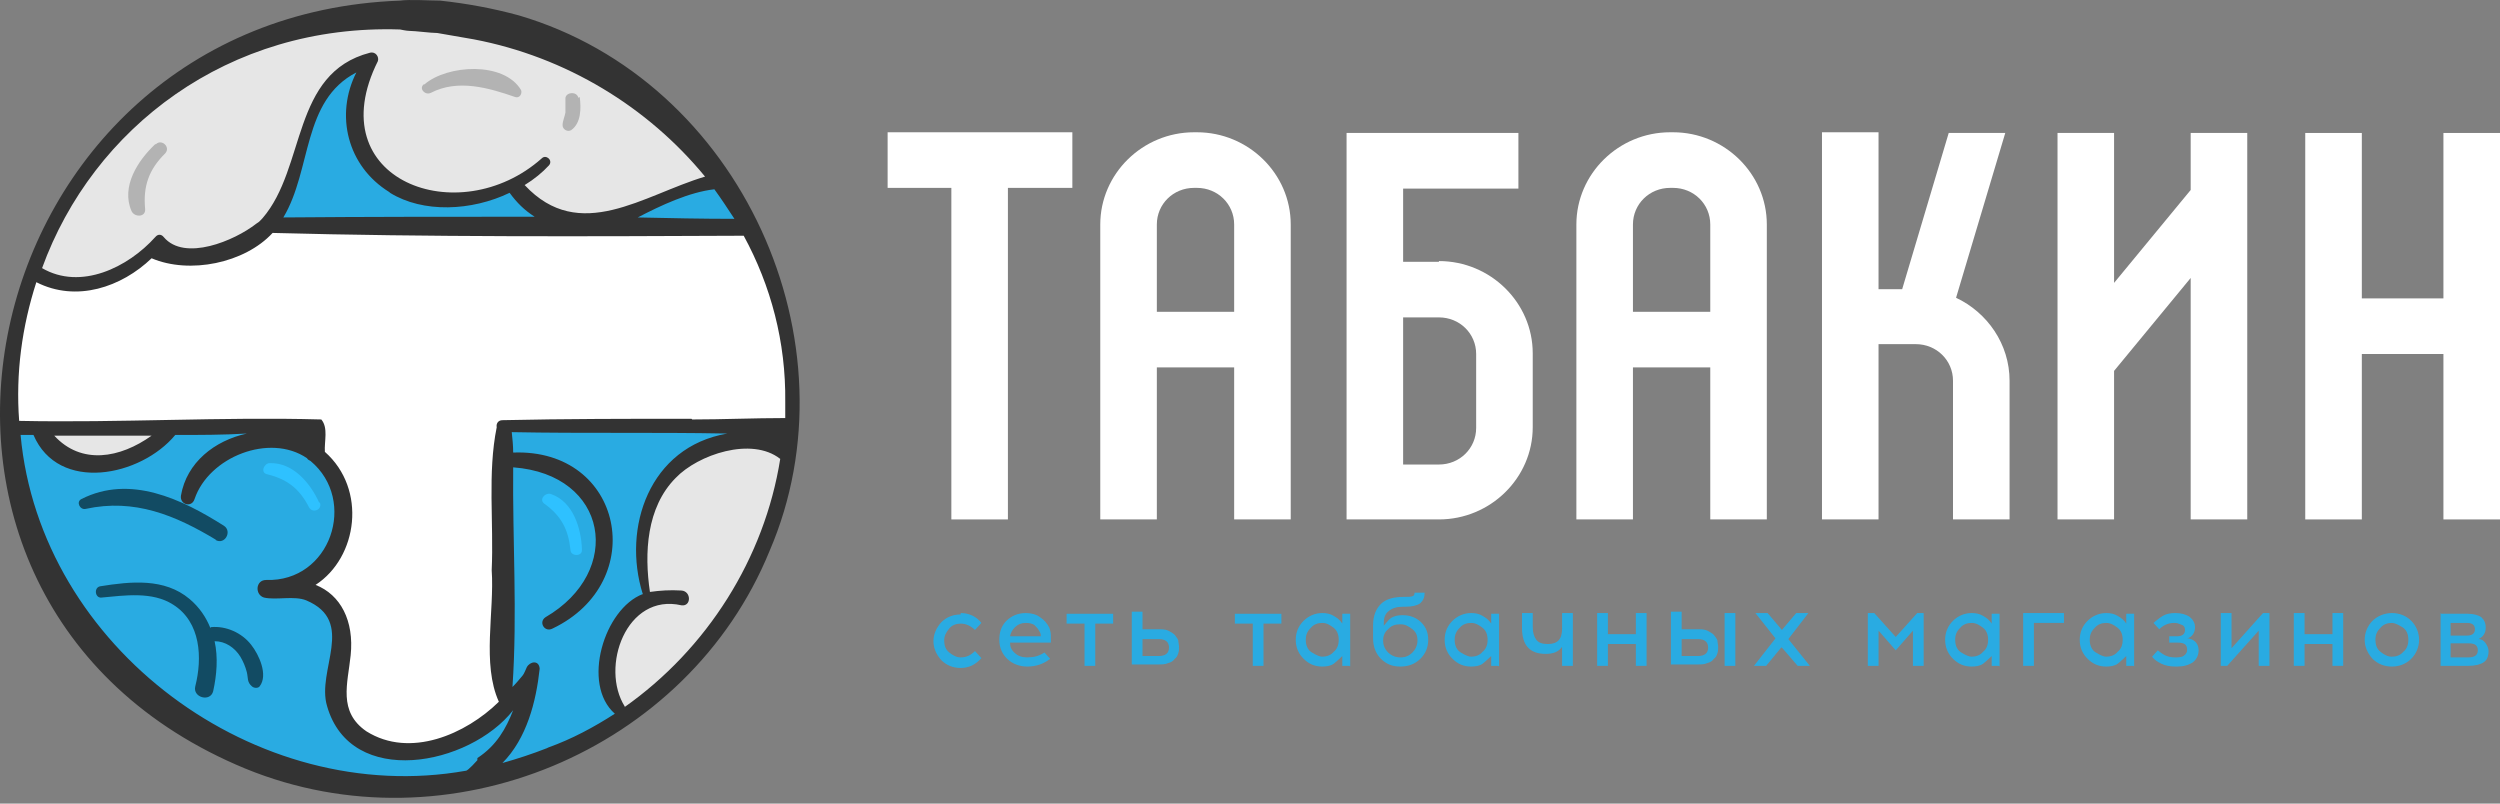 <?xml version="1.0" encoding="UTF-8"?> <svg xmlns="http://www.w3.org/2000/svg" width="140" height="45" viewBox="0 0 140 45" fill="none"><rect x="0" y="0" width="140" height="45" fill="#808080" stroke="none"/><g clip-path="url(#clip0_453_160)"><path d="M22.123 44.304C19.276 44.304 16.509 43.752 13.903 42.688C7.007 39.889 2.236 34.252 0.752 27.235C-0.731 20.061 1.554 12.571 6.887 7.17C10.896 3.11 16.59 0.666 22.443 0.469C22.443 0.469 22.804 0.429 23.005 0.429H24.689C26.092 0.587 27.535 0.863 29.019 1.257C34.712 2.913 39.483 7.091 42.21 12.768C45.017 18.602 45.217 25.146 42.811 30.744C39.483 38.864 31.184 44.304 22.203 44.304H22.123Z" fill="#29ABE2"></path><path d="M53.797 34.331C54.278 34.331 54.679 34.528 54.959 34.883L54.599 35.277C54.359 35.04 54.078 34.922 53.797 34.922C53.556 34.922 53.316 35.001 53.156 35.198C52.995 35.395 52.875 35.592 52.875 35.868C52.875 36.144 52.955 36.381 53.156 36.538C53.356 36.696 53.556 36.814 53.797 36.814C54.118 36.814 54.359 36.696 54.599 36.46L54.959 36.854C54.639 37.209 54.278 37.406 53.797 37.406C53.356 37.406 52.995 37.248 52.715 36.972C52.434 36.657 52.273 36.302 52.273 35.908C52.273 35.514 52.434 35.159 52.715 34.843C52.995 34.567 53.356 34.41 53.797 34.41V34.331Z" fill="#29ABE2"></path><path d="M57.444 34.331C57.765 34.331 58.046 34.41 58.246 34.567C58.487 34.725 58.647 34.922 58.767 35.159C58.808 35.277 58.848 35.435 58.848 35.592C58.848 35.75 58.848 35.908 58.848 35.986H56.562C56.562 36.223 56.643 36.42 56.843 36.578C57.003 36.736 57.244 36.814 57.525 36.814C57.885 36.814 58.206 36.736 58.487 36.538L58.808 36.893C58.407 37.209 57.966 37.327 57.525 37.327C57.084 37.327 56.682 37.169 56.402 36.893C56.121 36.617 55.961 36.263 55.961 35.829C55.961 35.395 56.081 35.04 56.362 34.764C56.643 34.489 57.003 34.331 57.444 34.331ZM57.444 34.883C57.204 34.883 57.003 34.962 56.843 35.119C56.682 35.277 56.602 35.435 56.562 35.632H58.287C58.287 35.632 58.287 35.435 58.206 35.356C58.126 35.198 58.046 35.119 57.926 35.001C57.805 34.922 57.645 34.883 57.444 34.883Z" fill="#29ABE2"></path><path d="M61.334 34.922V37.288H60.733V34.922H59.73V34.371H62.337V34.922H61.334Z" fill="#29ABE2"></path><path d="M63.98 35.238H64.823C65.063 35.238 65.263 35.238 65.424 35.317C65.584 35.395 65.704 35.474 65.785 35.553C65.865 35.671 65.945 35.75 65.985 35.868C65.985 35.987 66.025 36.105 66.025 36.223C66.025 36.342 66.025 36.46 65.985 36.578C65.945 36.696 65.905 36.815 65.785 36.893C65.704 37.012 65.584 37.09 65.424 37.13C65.263 37.209 65.063 37.209 64.823 37.209H63.379V34.252H63.98V35.159V35.238ZM63.98 36.736H64.903C65.263 36.736 65.464 36.578 65.464 36.263C65.464 35.947 65.263 35.79 64.903 35.79H63.98V36.736Z" fill="#29ABE2"></path><path d="M70.756 34.922V37.288H70.155V34.922H69.152V34.371H71.758V34.922H70.756Z" fill="#29ABE2"></path><path d="M75.57 37.287H75.169V36.736C75.169 36.736 74.848 37.051 74.688 37.169C74.527 37.287 74.287 37.327 74.046 37.327C73.605 37.327 73.284 37.169 73.004 36.893C72.723 36.617 72.562 36.263 72.562 35.829C72.562 35.395 72.723 35.04 73.004 34.764C73.284 34.489 73.645 34.331 74.046 34.331C74.287 34.331 74.487 34.37 74.688 34.489C74.888 34.607 75.049 34.725 75.169 34.922V34.37H75.61V37.327L75.57 37.287ZM73.405 36.499C73.405 36.499 73.805 36.775 74.046 36.775C74.287 36.775 74.527 36.696 74.688 36.499C74.888 36.341 74.968 36.105 74.968 35.829C74.968 35.553 74.888 35.316 74.688 35.159C74.487 35.001 74.287 34.883 74.046 34.883C73.805 34.883 73.565 34.962 73.405 35.159C73.204 35.356 73.124 35.553 73.124 35.829C73.124 36.105 73.204 36.341 73.405 36.499Z" fill="#29ABE2"></path><path d="M79.178 33.188H79.779C79.779 33.464 79.699 33.622 79.539 33.779C79.379 33.898 79.098 33.976 78.737 33.976H78.576C78.216 33.976 77.975 34.055 77.775 34.213C77.574 34.371 77.494 34.568 77.494 34.883V35.041C77.494 35.041 77.735 34.725 77.895 34.607C78.096 34.489 78.296 34.45 78.537 34.45C78.938 34.45 79.298 34.568 79.579 34.844C79.859 35.12 79.98 35.435 79.98 35.829C79.98 36.263 79.82 36.618 79.539 36.894C79.258 37.169 78.897 37.327 78.416 37.327C77.935 37.327 77.614 37.169 77.334 36.894C77.053 36.618 76.893 36.223 76.893 35.75V35.001C76.893 34.489 77.053 34.095 77.334 33.819C77.614 33.543 78.055 33.425 78.617 33.425C78.857 33.425 79.018 33.425 79.098 33.385C79.178 33.385 79.218 33.267 79.218 33.188H79.178ZM78.376 34.962C78.135 34.962 77.895 35.041 77.735 35.238C77.534 35.396 77.454 35.632 77.454 35.869C77.454 36.105 77.534 36.342 77.735 36.539C77.895 36.696 78.135 36.815 78.416 36.815C78.697 36.815 78.897 36.736 79.098 36.539C79.258 36.381 79.379 36.145 79.379 35.869C79.379 35.593 79.298 35.396 79.098 35.238C78.897 35.08 78.697 34.962 78.456 34.962H78.376Z" fill="#29ABE2"></path><path d="M83.907 37.287H83.507V36.736C83.507 36.736 83.186 37.051 83.025 37.169C82.865 37.287 82.624 37.327 82.384 37.327C81.943 37.327 81.622 37.169 81.341 36.893C81.06 36.617 80.9 36.263 80.9 35.829C80.9 35.395 81.06 35.04 81.341 34.764C81.622 34.489 81.983 34.331 82.384 34.331C82.624 34.331 82.825 34.37 83.025 34.489C83.225 34.607 83.386 34.725 83.507 34.922V34.37H83.948V37.327L83.907 37.287ZM81.742 36.499C81.742 36.499 82.143 36.775 82.384 36.775C82.624 36.775 82.865 36.696 83.025 36.499C83.225 36.341 83.306 36.105 83.306 35.829C83.306 35.553 83.225 35.316 83.025 35.159C82.825 35.001 82.624 34.883 82.384 34.883C82.143 34.883 81.903 34.962 81.742 35.159C81.542 35.356 81.462 35.553 81.462 35.829C81.462 36.105 81.542 36.341 81.742 36.499Z" fill="#29ABE2"></path><path d="M88.079 37.287H87.477V36.223C87.277 36.499 86.996 36.617 86.555 36.617C85.673 36.617 85.232 36.144 85.232 35.159V34.331H85.834V35.119C85.834 35.435 85.914 35.671 86.034 35.829C86.154 35.986 86.355 36.065 86.675 36.065C87.237 36.065 87.477 35.789 87.477 35.198V34.331H88.079V37.287Z" fill="#29ABE2"></path><path d="M92.208 37.287H91.607V36.065H90.043V37.287H89.441V34.331H90.043V35.514H91.607V34.331H92.208V37.287Z" fill="#29ABE2"></path><path d="M94.172 35.238H95.014C95.255 35.238 95.455 35.238 95.615 35.317C95.776 35.395 95.896 35.474 95.976 35.553C96.056 35.671 96.137 35.75 96.177 35.868C96.177 35.987 96.217 36.105 96.217 36.223C96.217 36.342 96.217 36.46 96.177 36.578C96.137 36.696 96.096 36.815 95.976 36.893C95.896 37.012 95.776 37.09 95.615 37.13C95.455 37.209 95.255 37.209 95.014 37.209H93.57V34.252H94.172V35.159V35.238ZM94.172 36.736H95.094C95.455 36.736 95.655 36.578 95.655 36.263C95.655 35.947 95.455 35.79 95.094 35.79H94.172V36.736ZM97.179 37.288H96.578V34.331H97.179V37.288Z" fill="#29ABE2"></path><path d="M99.746 36.263L98.904 37.287H98.223L99.426 35.75L98.303 34.331H98.985L99.786 35.277L100.589 34.331H101.27L100.147 35.789L101.35 37.287H100.668L99.786 36.263H99.746Z" fill="#29ABE2"></path><path d="M107.725 37.287H107.124V35.316L106.161 36.42L105.199 35.316V37.287H104.598V34.331H104.958L106.161 35.671L107.364 34.331H107.725V37.287Z" fill="#29ABE2"></path><path d="M111.935 37.287H111.534V36.736C111.534 36.736 111.214 37.051 111.053 37.169C110.893 37.287 110.652 37.327 110.411 37.327C109.97 37.327 109.65 37.169 109.369 36.893C109.088 36.617 108.928 36.263 108.928 35.829C108.928 35.395 109.088 35.04 109.369 34.764C109.65 34.489 110.011 34.331 110.411 34.331C110.652 34.331 110.852 34.37 111.053 34.489C111.253 34.607 111.414 34.725 111.534 34.922V34.37H111.975V37.327L111.935 37.287ZM109.77 36.499C109.77 36.499 110.171 36.775 110.411 36.775C110.652 36.775 110.893 36.696 111.053 36.499C111.253 36.341 111.334 36.105 111.334 35.829C111.334 35.553 111.253 35.316 111.053 35.159C110.852 35.001 110.652 34.883 110.411 34.883C110.171 34.883 109.93 34.962 109.77 35.159C109.57 35.356 109.489 35.553 109.489 35.829C109.489 36.105 109.57 36.341 109.77 36.499Z" fill="#29ABE2"></path><path d="M113.898 34.922V37.287H113.297V34.331H115.582V34.883H113.898V34.922Z" fill="#29ABE2"></path><path d="M119.472 37.287H119.07V36.736C119.07 36.736 118.75 37.051 118.59 37.169C118.429 37.287 118.188 37.327 117.948 37.327C117.507 37.327 117.186 37.169 116.906 36.893C116.625 36.617 116.465 36.263 116.465 35.829C116.465 35.395 116.625 35.04 116.906 34.764C117.186 34.489 117.547 34.331 117.948 34.331C118.188 34.331 118.389 34.37 118.59 34.489C118.79 34.607 118.95 34.725 119.07 34.922V34.37H119.512V37.327L119.472 37.287ZM117.306 36.499C117.306 36.499 117.708 36.775 117.948 36.775C118.188 36.775 118.429 36.696 118.59 36.499C118.79 36.341 118.87 36.105 118.87 35.829C118.87 35.553 118.79 35.316 118.59 35.159C118.389 35.001 118.188 34.883 117.948 34.883C117.708 34.883 117.467 34.962 117.306 35.159C117.106 35.356 117.026 35.553 117.026 35.829C117.026 36.105 117.106 36.341 117.306 36.499Z" fill="#29ABE2"></path><path d="M122.56 35.75C122.921 35.829 123.122 36.065 123.122 36.42C123.122 36.696 123.001 36.933 122.801 37.09C122.56 37.248 122.28 37.327 121.919 37.327H121.839C121.558 37.327 121.278 37.287 121.037 37.169C120.796 37.051 120.636 36.933 120.516 36.775L120.836 36.42C120.836 36.42 121.077 36.617 121.237 36.696C121.398 36.775 121.598 36.814 121.798 36.814H121.878C121.878 36.814 122.24 36.814 122.32 36.696C122.44 36.617 122.48 36.499 122.48 36.381C122.48 36.105 122.319 35.986 121.959 35.986H121.478V35.632H121.919C122.199 35.632 122.36 35.514 122.36 35.277C122.36 35.159 122.319 35.04 122.199 35.001C122.079 34.962 121.959 34.883 121.798 34.883H121.758C121.437 34.883 121.157 35.001 120.916 35.237L120.596 34.883C120.596 34.883 120.916 34.607 121.117 34.489C121.317 34.37 121.558 34.331 121.798 34.331H121.839C122.16 34.331 122.4 34.41 122.601 34.528C122.801 34.686 122.921 34.883 122.921 35.119C122.921 35.435 122.761 35.671 122.48 35.75H122.56Z" fill="#29ABE2"></path><path d="M127.09 37.287H126.488V35.316L124.724 37.287H124.363V34.331H124.965V36.302L126.729 34.331H127.09V37.287Z" fill="#29ABE2"></path><path d="M131.219 37.287H130.618V36.065H129.055V37.287H128.453V34.331H129.055V35.514H130.618V34.331H131.219V37.287Z" fill="#29ABE2"></path><path d="M133.945 34.331C134.386 34.331 134.747 34.489 135.028 34.764C135.309 35.04 135.469 35.435 135.469 35.829C135.469 36.223 135.309 36.617 135.028 36.893C134.747 37.169 134.386 37.327 133.945 37.327C133.504 37.327 133.143 37.169 132.863 36.893C132.582 36.578 132.422 36.223 132.422 35.829C132.422 35.435 132.582 35.04 132.863 34.764C133.143 34.489 133.545 34.331 133.945 34.331ZM134.587 35.159C134.587 35.159 134.186 34.883 133.945 34.883C133.704 34.883 133.464 34.962 133.304 35.159C133.104 35.356 133.023 35.553 133.023 35.829C133.023 36.105 133.104 36.341 133.304 36.499C133.504 36.657 133.704 36.775 133.945 36.775C134.186 36.775 134.427 36.696 134.587 36.499C134.787 36.341 134.868 36.105 134.868 35.829C134.868 35.553 134.787 35.316 134.587 35.159Z" fill="#29ABE2"></path><path d="M136.633 34.37H138.197C138.517 34.37 138.798 34.449 138.958 34.567C139.118 34.725 139.199 34.883 139.199 35.159C139.199 35.474 139.038 35.671 138.798 35.789C138.998 35.789 139.118 35.908 139.199 36.026C139.279 36.144 139.359 36.302 139.359 36.46C139.359 36.736 139.279 36.972 139.079 37.09C138.918 37.209 138.597 37.287 138.236 37.287H136.673V34.331L136.633 34.37ZM137.234 34.883V35.592H138.156C138.437 35.592 138.597 35.474 138.597 35.237C138.597 35.001 138.437 34.883 138.156 34.883H137.234ZM137.234 36.814H138.236C138.557 36.814 138.758 36.696 138.758 36.42C138.758 36.144 138.597 36.026 138.236 36.026H137.234V36.814Z" fill="#29ABE2"></path><path d="M49.707 10.521H53.276V17.459V29.088H56.443V17.459V10.521H60.052V7.407H49.707V10.521Z" fill="white"></path><path d="M72.281 12.571C72.281 9.732 69.915 7.407 67.028 7.407H66.868C63.981 7.407 61.615 9.732 61.615 12.571V29.088H64.783V20.573H69.113V29.088H72.281V12.571ZM69.113 17.459H64.783V12.571C64.783 11.428 65.705 10.521 66.868 10.521H67.028C68.191 10.521 69.113 11.428 69.113 12.571V17.459Z" fill="white"></path><path d="M80.58 14.66H78.575V10.56H85.031V7.446H75.408V29.088H80.58C83.467 29.088 85.833 26.762 85.833 23.924V19.785C85.833 16.946 83.467 14.62 80.58 14.62V14.66ZM82.665 23.135V23.963C82.665 25.106 81.743 26.013 80.58 26.013H78.575V17.774H80.58C81.743 17.774 82.665 18.681 82.665 19.824V23.135Z" fill="white"></path><path d="M98.942 12.571C98.942 9.732 96.577 7.407 93.69 7.407H93.529C90.643 7.407 88.277 9.732 88.277 12.571V29.088H91.445V20.573H95.775V29.088H98.942V12.571ZM95.775 17.459H91.445V12.571C91.445 11.428 92.367 10.521 93.529 10.521H93.69C94.853 10.521 95.775 11.428 95.775 12.571V17.459Z" fill="white"></path><path d="M109.529 16.71L112.295 7.446H109.128L106.521 16.197H105.198V7.407H102.031V29.088H105.198V19.272H107.283C108.446 19.272 109.368 20.179 109.368 21.322V29.088H112.536V21.322C112.536 19.272 111.293 17.498 109.529 16.67V16.71Z" fill="white"></path><path d="M122.678 7.446V10.639L118.388 15.842V7.446H115.221V29.088H118.388V20.77L122.678 15.566V29.088H125.846V7.446H122.678Z" fill="white"></path><path d="M140 29.088V7.446H136.832V16.71H132.262V7.446H129.094V16.71V19.824V29.088H132.262V19.824H136.832V29.088H140Z" fill="white"></path><path d="M42.009 12.965L41.889 12.768H31.304C25.972 12.768 20.599 12.768 14.986 12.768C14.024 13.832 12.38 14.463 10.696 14.463C9.974 14.463 9.252 14.345 8.651 14.069L8.41 13.95L8.21 14.148C7.368 14.976 5.965 15.922 4.281 15.922C3.839 15.922 3.439 15.843 3.038 15.725C2.757 15.646 2.476 15.527 2.236 15.409L1.835 15.212L1.674 15.646C0.832 18.208 0.512 20.849 0.712 23.53V23.884H1.113C6.446 23.884 11.738 23.845 17.071 23.727L17.472 23.884L17.672 23.609C17.792 23.845 17.792 24.121 17.832 24.791C17.832 24.91 17.832 25.067 17.953 25.54C18.193 25.737 18.354 25.934 18.514 26.131C19.236 27.117 19.516 28.3 19.316 29.482C19.116 30.665 18.434 31.69 17.472 32.36L16.87 32.794L17.552 33.069C18.795 33.543 19.436 34.883 19.236 36.617L19.156 37.366C18.955 38.667 18.755 40.165 20.318 41.23C21.04 41.703 21.882 41.939 22.844 41.939C23.446 41.939 24.087 41.821 24.769 41.624C25.972 41.269 27.094 40.559 28.257 39.495L28.698 39.062L28.097 38.825C27.856 37.169 27.896 35.395 27.936 33.7V30.113C27.936 28.142 27.936 26.131 28.177 23.845C31.144 23.766 34.111 23.766 37.078 23.766H38.762C39.844 23.766 40.927 23.766 41.969 23.727H44.375C44.375 23.727 44.375 22.702 44.375 22.387C44.375 19.075 43.613 15.882 42.009 12.926V12.965Z" fill="white"></path><path d="M16.991 24.279C16.711 24.279 16.39 24.279 16.109 24.279C16.43 24.318 16.711 24.397 16.991 24.515V24.239V24.279Z" fill="#29ABE2"></path><path d="M43.854 24.594V24.357C43.854 24.357 43.493 24.357 43.293 24.357C43.493 24.436 43.654 24.515 43.854 24.594Z" fill="#29ABE2"></path><path d="M39.522 10.285L40.163 10.127L39.762 9.654C36.435 5.593 31.784 2.834 26.571 1.809L24.526 1.454L23.484 1.375L22.762 1.257L22.401 1.415V1.218H21.72C12.739 1.218 5.001 6.54 1.913 14.818L1.793 15.133L2.074 15.291C2.715 15.646 3.397 15.843 4.159 15.843H4.199C6.324 15.843 8.048 14.345 8.81 13.438L8.609 13.832L9.05 13.99C9.491 14.148 10.012 14.227 10.534 14.227C11.937 14.227 13.501 13.675 14.703 12.571L15.024 12.374L15.144 12.256C16.026 11.231 16.427 9.89 16.788 8.629L16.949 8.077C17.67 5.672 18.593 3.938 20.758 3.504C19.916 4.884 19.715 6.461 20.156 7.88C20.557 9.141 21.479 10.127 22.762 10.718C23.404 10.994 24.206 11.152 25.088 11.152C26.371 11.152 27.694 10.876 28.736 10.324L29.017 10.639C30.14 11.783 31.383 12.334 32.826 12.334C34.47 12.334 36.154 11.625 37.718 10.836C38.239 10.6 38.84 10.363 39.482 10.245L39.522 10.285Z" fill="#E6E6E6"></path><path d="M43.853 25.264C43.332 24.87 42.651 24.673 41.889 24.673C40.165 24.673 38.441 25.58 37.599 26.447C35.594 28.536 35.834 31.769 36.075 32.991L35.875 33.661C35.313 34.016 34.912 34.568 34.592 35.395C34.151 36.381 33.709 38.391 34.632 39.653L34.792 40.205L35.273 39.889C40.044 36.539 43.292 31.375 44.174 25.737V25.422L43.894 25.304L43.853 25.264Z" fill="#E6E6E6"></path><path d="M2.756 24.673C3.477 25.501 4.44 25.895 5.522 25.895C6.605 25.895 7.687 25.501 8.77 24.752L9.772 24.043H2.154L2.756 24.673Z" fill="#E6E6E6"></path><path d="M29.059 0.863C27.616 0.469 26.132 0.193 24.648 0.035C24.087 0.035 22.924 -0.044 22.403 0.035C-1.613 0.902 -9.071 33.621 13.743 43.043C25.09 47.694 38.521 42.057 43.092 30.862C48.104 19.233 41.528 4.529 29.059 0.863ZM41.127 12.255C39.323 12.255 37.519 12.216 35.715 12.177C36.998 11.506 38.601 10.757 40.005 10.6C40.406 11.152 40.767 11.704 41.127 12.255ZM22.403 1.651C22.403 1.651 22.764 1.73 22.924 1.73C23.245 1.73 24.127 1.848 24.488 1.848L26.533 2.203C31.705 3.189 36.276 5.988 39.483 9.89C36.035 10.915 32.467 13.675 29.38 10.363C29.901 10.048 30.382 9.654 30.743 9.259C30.983 8.984 30.582 8.629 30.342 8.865C25.691 13.004 17.832 10.087 21.16 3.425C21.241 3.189 21.04 2.873 20.719 2.952C16.309 4.095 17.151 9.378 14.705 12.216C14.585 12.334 14.545 12.413 14.344 12.531C13.141 13.477 10.335 14.66 9.172 13.28C9.052 13.123 8.851 13.083 8.691 13.28C7.167 14.976 4.521 16.276 2.356 15.015C5.203 7.17 12.78 1.336 22.403 1.651ZM21.842 10.797C23.686 11.94 26.413 11.822 28.538 10.797C28.939 11.349 29.38 11.782 29.941 12.137C25.25 12.137 20.559 12.137 15.868 12.177C17.472 9.496 16.91 5.633 19.957 4.056C18.755 6.421 19.436 9.299 21.802 10.757L21.842 10.797ZM26.733 42.57C26.733 42.57 26.212 43.161 26.092 43.161C14.344 45.251 2.236 36.263 1.153 24.358C1.394 24.358 1.634 24.358 1.875 24.358C3.278 27.63 7.889 26.683 9.814 24.358C11.137 24.358 12.5 24.358 13.823 24.279C12.019 24.673 10.455 25.895 10.134 27.748C10.054 28.26 10.736 28.457 10.896 27.945C11.698 25.58 15.106 24.239 17.191 25.658C17.231 25.737 17.311 25.777 17.391 25.816C20.038 28.024 18.514 32.596 14.906 32.478C14.304 32.478 14.264 33.306 14.785 33.464C15.467 33.621 16.469 33.345 17.151 33.621C19.957 34.804 17.712 37.524 18.314 39.535C19.637 44.186 26.292 42.885 28.738 39.771C28.337 40.796 27.816 41.742 26.733 42.452V42.57ZM3.038 24.397C4.842 24.397 6.686 24.397 8.49 24.397C6.726 25.658 4.561 26.053 3.038 24.397ZM30.623 41.9C29.821 42.215 28.979 42.491 28.137 42.728C29.5 41.348 30.021 39.298 30.222 37.445C30.181 36.933 29.66 37.051 29.5 37.366C29.46 37.445 29.34 37.761 29.259 37.839C29.059 38.076 28.898 38.273 28.698 38.47C28.979 34.37 28.698 30.271 28.738 26.171C34.071 26.565 34.953 32.005 30.542 34.568C30.142 34.843 30.502 35.435 30.943 35.198C36.396 32.596 34.913 25.107 28.738 25.343C28.738 24.949 28.698 24.594 28.658 24.2C32.667 24.279 36.677 24.2 40.726 24.279C36.356 25.028 34.833 29.561 35.995 33.267C33.83 34.094 32.547 38.312 34.431 39.968C33.269 40.717 32.026 41.387 30.703 41.86L30.623 41.9ZM34.993 39.574C33.59 37.366 35.073 33.188 38.16 33.897C38.722 33.976 38.722 33.109 38.16 33.069C37.519 33.03 36.958 33.069 36.396 33.148C36.075 30.98 36.196 28.418 37.84 26.762C39.083 25.461 42.09 24.436 43.693 25.698C42.811 31.256 39.604 36.341 34.953 39.613L34.993 39.574ZM38.722 23.451C35.193 23.451 31.665 23.451 28.137 23.53C27.896 23.53 27.776 23.727 27.816 23.924C27.295 26.486 27.656 29.285 27.535 31.926C27.696 34.252 26.974 37.169 27.936 39.298C26.092 41.111 22.965 42.491 20.519 40.954C18.915 39.85 19.476 38.273 19.637 36.696C19.837 34.765 19.075 33.306 17.672 32.754C20.038 31.217 20.559 27.393 18.193 25.304C18.153 24.712 18.394 23.963 17.993 23.49C12.42 23.333 6.726 23.687 1.073 23.569C0.873 20.889 1.233 18.287 2.035 15.803C4.281 16.947 6.806 16.079 8.49 14.463C10.615 15.37 13.703 14.739 15.266 13.044C24.047 13.28 32.868 13.241 41.648 13.201C43.172 16 44.014 19.154 43.974 22.505C43.974 22.82 43.974 23.096 43.974 23.411C42.21 23.411 40.486 23.49 38.762 23.49L38.722 23.451Z" fill="#333333"></path><path d="M23.726 4.726C23.445 4.963 23.806 5.357 24.127 5.199C25.65 4.411 27.375 4.923 28.858 5.436C29.099 5.515 29.259 5.239 29.179 5.042C28.216 3.425 25.049 3.623 23.766 4.726H23.726Z" fill="#B3B3B3"></path><path d="M8.689 8.077C7.727 8.984 6.765 10.443 7.366 11.822C7.527 12.177 8.168 12.177 8.128 11.704C8.008 10.443 8.329 9.496 9.251 8.59C9.572 8.235 9.05 7.762 8.73 8.077H8.689Z" fill="#B3B3B3"></path><path d="M17.872 28.142C17.39 27.078 16.428 25.895 15.105 25.935C14.784 25.935 14.544 26.486 14.985 26.565C16.108 26.841 16.789 27.393 17.31 28.418C17.511 28.773 18.072 28.536 17.912 28.142H17.872Z" fill="#2EC1FF"></path><path d="M32.587 30.744C32.547 29.601 32.106 28.103 30.863 27.669C30.542 27.551 30.141 27.985 30.502 28.221C31.424 28.891 31.825 29.64 31.945 30.783C31.945 31.178 32.627 31.178 32.587 30.783V30.744Z" fill="#2EC1FF"></path><path d="M32.386 5.475C32.306 5.081 31.624 5.16 31.664 5.554C31.664 5.83 31.664 6.067 31.664 6.303C31.624 6.54 31.504 6.776 31.504 7.013C31.504 7.249 31.785 7.407 31.985 7.289C32.546 6.894 32.546 6.067 32.466 5.436L32.386 5.475Z" fill="#B3B3B3"></path><path d="M12.059 30.231C12.581 30.547 13.021 29.758 12.54 29.443C10.175 27.945 7.288 26.565 4.562 27.945C4.241 28.103 4.481 28.576 4.802 28.497C7.529 27.905 9.814 28.852 12.099 30.231H12.059Z" fill="#124B63"></path><path d="M11.778 35.159C11.537 34.568 11.176 34.016 10.615 33.543C9.211 32.36 7.327 32.557 5.603 32.833C5.242 32.912 5.322 33.503 5.683 33.464C6.966 33.346 8.53 33.109 9.693 33.858C11.256 34.843 11.336 36.854 10.936 38.431C10.775 39.061 11.778 39.337 11.938 38.707C12.138 37.8 12.219 36.815 12.018 35.908C12.62 35.908 13.141 36.263 13.461 36.775C13.622 37.051 13.742 37.327 13.822 37.642C13.903 37.958 13.822 38.194 14.103 38.431C14.223 38.549 14.464 38.549 14.544 38.431C15.025 37.8 14.504 36.657 14.063 36.105C13.542 35.435 12.66 35.041 11.818 35.119L11.778 35.159Z" fill="#124B63"></path></g><defs><clipPath id="clip0_453_160"><rect width="140" height="45" fill="white"></rect></clipPath></defs></svg> 